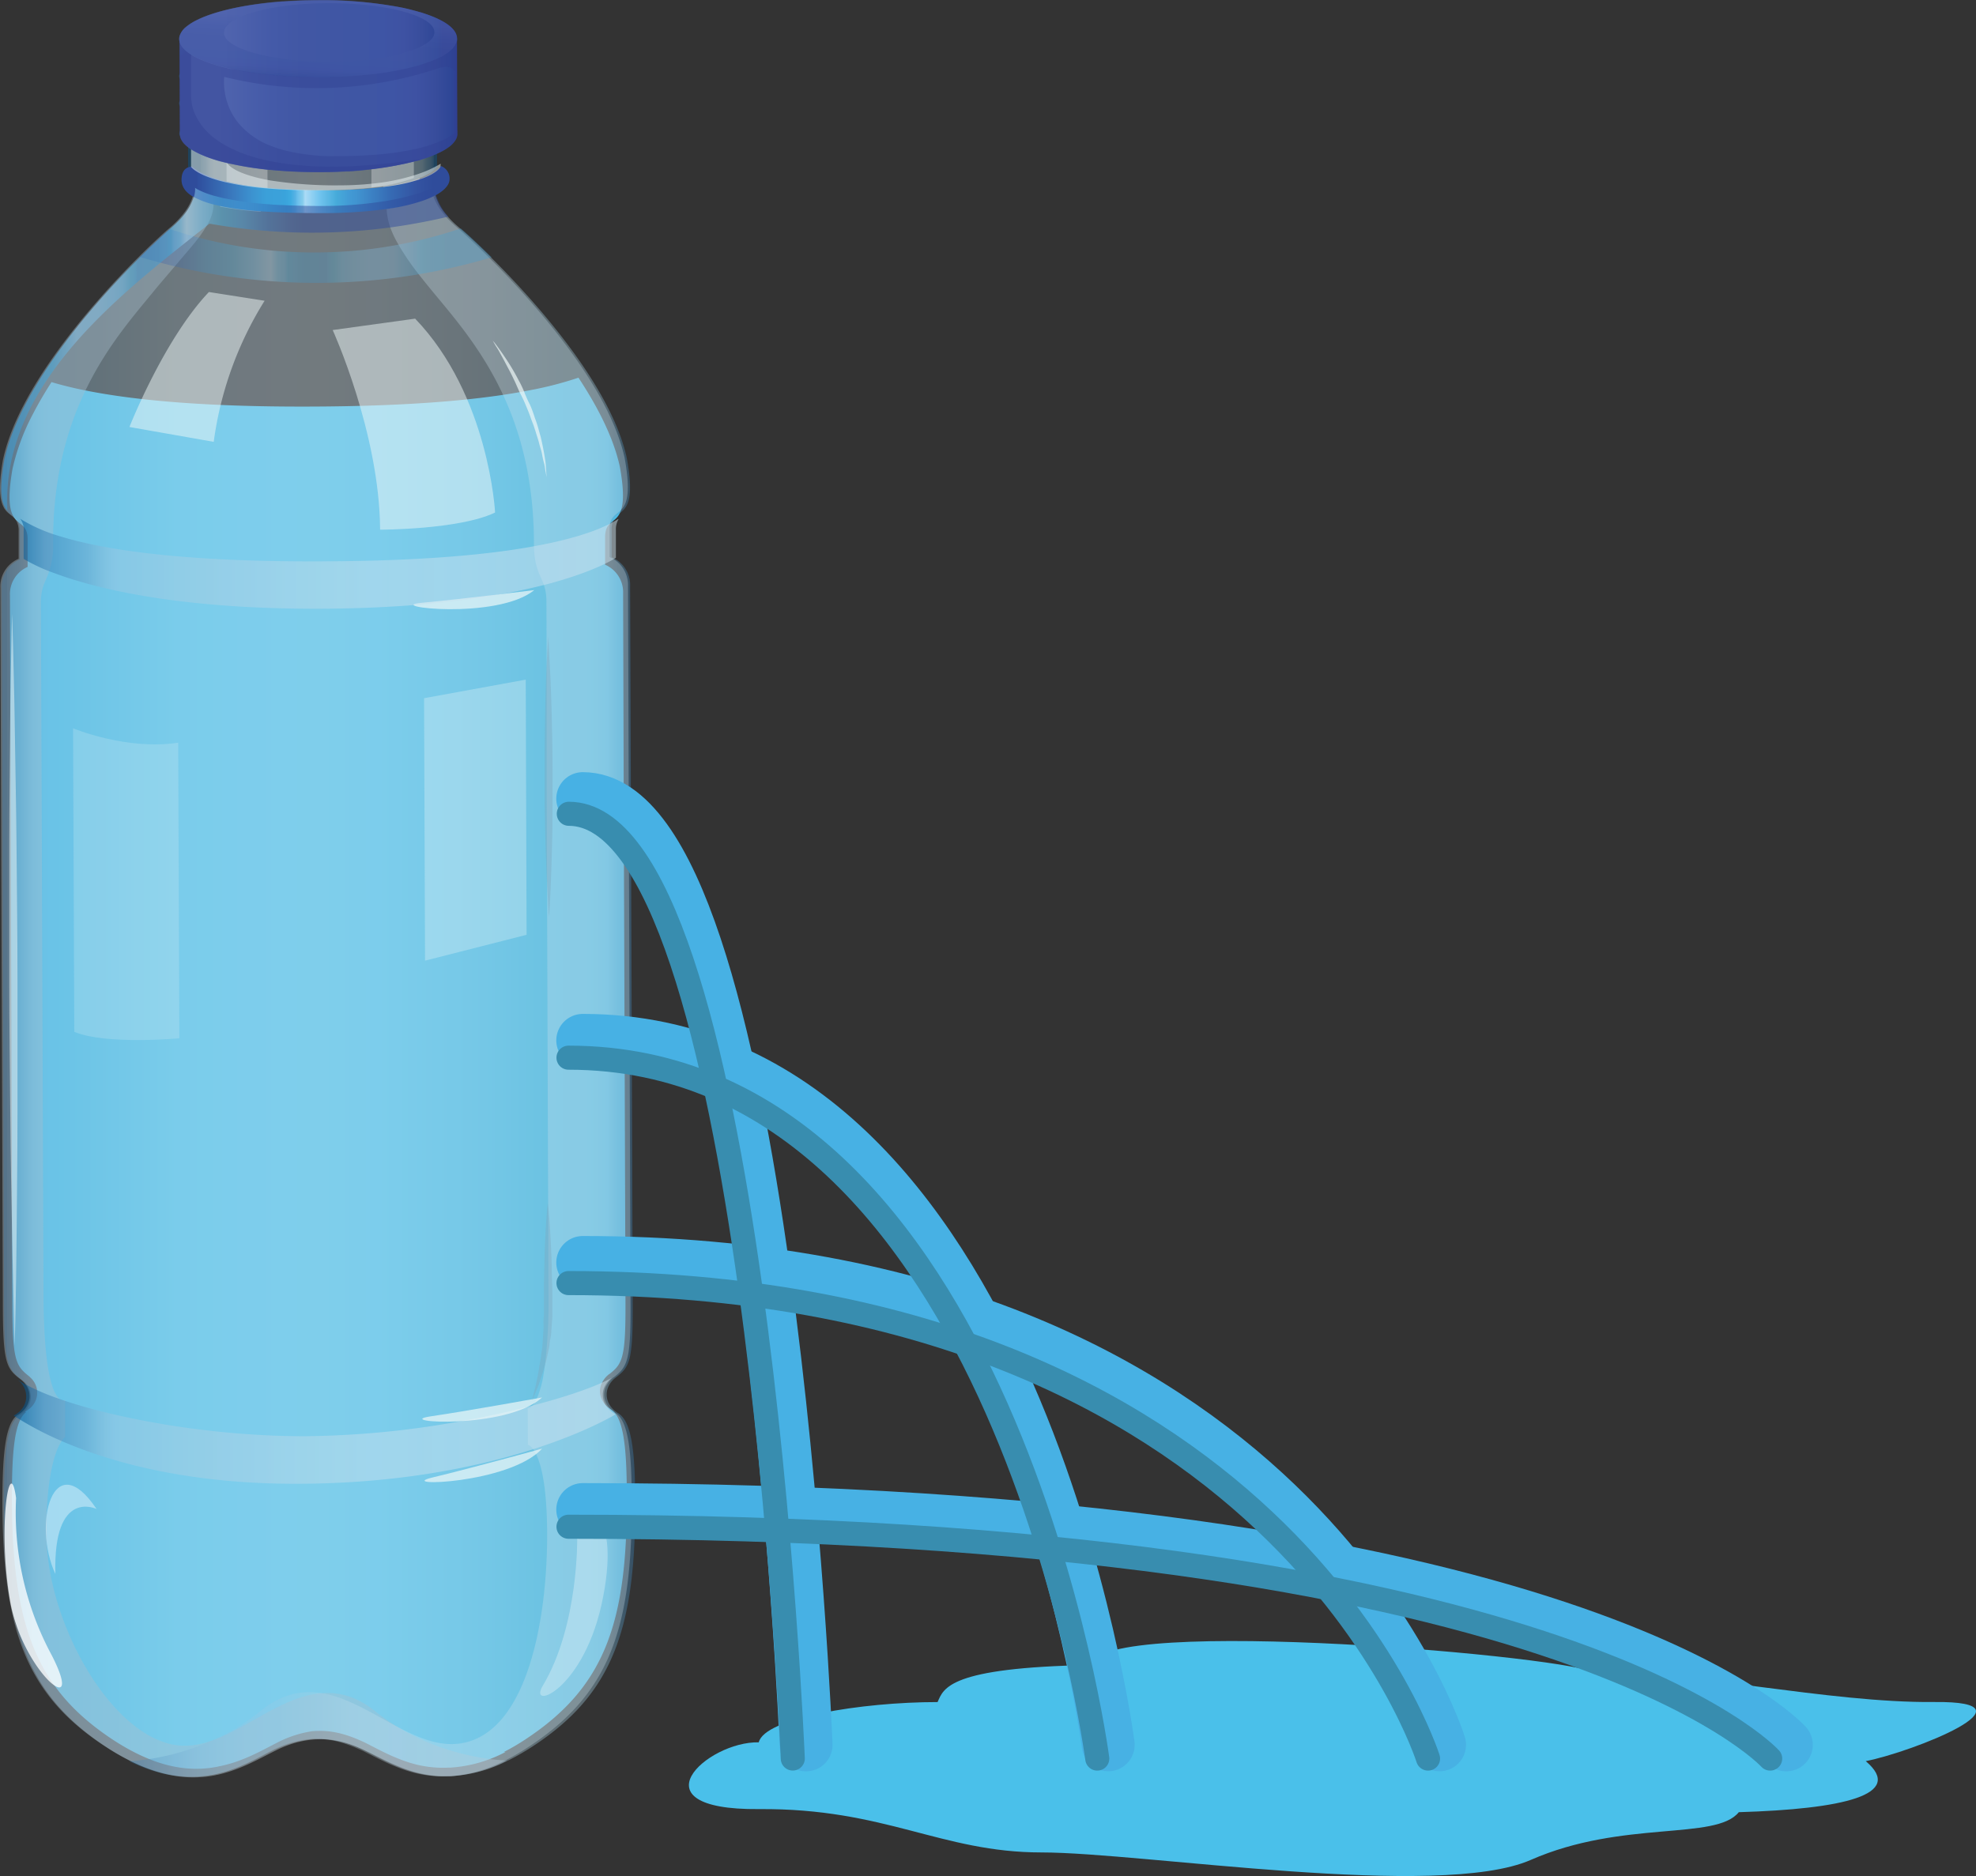 <svg xmlns="http://www.w3.org/2000/svg" xmlns:xlink="http://www.w3.org/1999/xlink" width="820.54" height="779.22" viewBox="0 0 820.54 779.22">
  <rect x="0" y="0" width="820.54" height="779.22" fill="#333333" stroke="none"/>
  <defs>
    <style>
      .cls-1 {
        fill: #4ac0ea;
      }

      .cls-13, .cls-14, .cls-18, .cls-19, .cls-2 {
        fill: #eef8f9;
      }

      .cls-16, .cls-17, .cls-21, .cls-22, .cls-23, .cls-3, .cls-4, .cls-5, .cls-9 {
        opacity: 0.4;
      }

      .cls-13, .cls-14, .cls-15, .cls-16, .cls-17, .cls-18, .cls-19, .cls-20, .cls-21, .cls-22, .cls-23, .cls-3, .cls-32, .cls-4, .cls-9 {
        isolation: isolate;
      }

      .cls-3 {
        fill: url(#linear-gradient);
      }

      .cls-4 {
        fill: url(#linear-gradient-2);
      }

      .cls-6 {
        fill: #a7bfcd;
      }

      .cls-18, .cls-20, .cls-7 {
        opacity: 0.3;
      }

      .cls-8 {
        fill: url(#linear-gradient-3);
      }

      .cls-9 {
        fill: url(#linear-gradient-4);
      }

      .cls-10, .cls-13, .cls-32 {
        opacity: 0.5;
      }

      .cls-11 {
        fill: url(#linear-gradient-5);
      }

      .cls-12 {
        fill: #fff;
      }

      .cls-14 {
        opacity: 0.7;
      }

      .cls-15, .cls-16, .cls-20 {
        fill: #fbfeff;
      }

      .cls-15 {
        opacity: 0.8;
      }

      .cls-17 {
        fill: #7ea7be;
      }

      .cls-19 {
        opacity: 0.2;
      }

      .cls-21 {
        fill: url(#linear-gradient-6);
      }

      .cls-22 {
        fill: url(#linear-gradient-7);
      }

      .cls-23 {
        fill: url(#linear-gradient-8);
      }

      .cls-24 {
        fill: url(#linear-gradient-9);
      }

      .cls-25 {
        fill: url(#linear-gradient-10);
      }

      .cls-26 {
        fill: url(#linear-gradient-11);
      }

      .cls-27 {
        fill: url(#linear-gradient-12);
      }

      .cls-28 {
        fill: url(#linear-gradient-13);
      }

      .cls-29 {
        fill: url(#linear-gradient-14);
      }

      .cls-30 {
        fill: url(#linear-gradient-15);
      }

      .cls-31 {
        fill: url(#linear-gradient-16);
      }

      .cls-32 {
        fill: url(#linear-gradient-17);
      }

      .cls-33 {
        fill: url(#linear-gradient-18);
      }

      .cls-34, .cls-35 {
        fill: none;
        stroke-linecap: round;
        stroke-miterlimit: 10;
      }

      .cls-34 {
        stroke: #47b1e4;
        stroke-width: 22px;
      }

      .cls-35 {
        stroke: #388daf;
        stroke-width: 10px;
      }
    </style>
    <linearGradient id="linear-gradient" x1="84.44" y1="326.54" x2="177.01" y2="326.54" gradientTransform="matrix(1, 0, 0, -1, 0, 345.99)" gradientUnits="userSpaceOnUse">
      <stop offset="0" stop-color="#005b9b"/>
      <stop offset="0" stop-color="#186aa6"/>
      <stop offset="0.02" stop-color="#4088bc"/>
      <stop offset="0.03" stop-color="#639ec8"/>
      <stop offset="0.04" stop-color="#80b4d7"/>
      <stop offset="0.05" stop-color="#90bfdf"/>
      <stop offset="0.06" stop-color="#9cc6e2"/>
      <stop offset="0.08" stop-color="#9ac9e4"/>
      <stop offset="0.15" stop-color="#abd0e4"/>
      <stop offset="0.27" stop-color="#c3dfed"/>
      <stop offset="0.39" stop-color="#cbe2f0"/>
      <stop offset="0.5" stop-color="#cfe3ee"/>
      <stop offset="0.59" stop-color="#c8e1ef"/>
      <stop offset="0.73" stop-color="#b9d5e4"/>
      <stop offset="0.87" stop-color="#9cc5d6"/>
      <stop offset="0.91" stop-color="#9ac2d5"/>
      <stop offset="0.93" stop-color="#93bfd3"/>
      <stop offset="0.95" stop-color="#85b6d0"/>
      <stop offset="0.96" stop-color="#6ea6c5"/>
      <stop offset="0.97" stop-color="#5796bd"/>
      <stop offset="0.99" stop-color="#3d7fb1"/>
      <stop offset="1" stop-color="#186aa6"/>
      <stop offset="1" stop-color="#005b9b"/>
    </linearGradient>
    <linearGradient id="linear-gradient-2" x1="3.05" y1="883.43" x2="265.28" y2="883.43" gradientTransform="translate(0 -475.44)" xlink:href="#linear-gradient"/>
    <linearGradient id="linear-gradient-3" x1="44.16" y1="883.21" x2="304.76" y2="883.21" gradientTransform="translate(0 -475.44)" gradientUnits="userSpaceOnUse">
      <stop offset="0" stop-color="#005b9b"/>
      <stop offset="0.02" stop-color="#186aa6"/>
      <stop offset="0.06" stop-color="#4088bc"/>
      <stop offset="0.1" stop-color="#639ec8"/>
      <stop offset="0.14" stop-color="#80b4d7"/>
      <stop offset="0.18" stop-color="#90bfdf"/>
      <stop offset="0.23" stop-color="#9cc6e2"/>
      <stop offset="0.27" stop-color="#9ac9e4"/>
      <stop offset="0.32" stop-color="#abd0e4"/>
      <stop offset="0.39" stop-color="#c3dfed"/>
      <stop offset="0.46" stop-color="#cbe2f0"/>
      <stop offset="0.53" stop-color="#cfe3ee"/>
    </linearGradient>
    <linearGradient id="linear-gradient-4" x1="83.51" y1="524.65" x2="180.13" y2="524.65" gradientTransform="translate(0 -475.44)" xlink:href="#linear-gradient"/>
    <linearGradient id="linear-gradient-5" x1="10" y1="1069.73" x2="433.71" y2="1069.73" gradientTransform="translate(0 -475.44)" gradientUnits="userSpaceOnUse">
      <stop offset="0" stop-color="#005b9b"/>
      <stop offset="0.02" stop-color="#367fb6"/>
      <stop offset="0.06" stop-color="#69a5cd"/>
      <stop offset="0.08" stop-color="#91c1de"/>
      <stop offset="0.09" stop-color="#9ac9e4"/>
      <stop offset="0.18" stop-color="#abd0e4"/>
      <stop offset="0.33" stop-color="#c3dfed"/>
      <stop offset="0.47" stop-color="#cbe2f0"/>
      <stop offset="0.61" stop-color="#cfe3ee"/>
      <stop offset="0.87" stop-color="#9cc5d6"/>
      <stop offset="0.91" stop-color="#9ac2d5"/>
      <stop offset="0.93" stop-color="#93bfd3"/>
      <stop offset="0.95" stop-color="#85b6d0"/>
      <stop offset="0.96" stop-color="#6ea6c5"/>
      <stop offset="0.97" stop-color="#5796bd"/>
      <stop offset="0.99" stop-color="#3d7fb1"/>
      <stop offset="1" stop-color="#186aa6"/>
      <stop offset="1" stop-color="#005b9b"/>
    </linearGradient>
    <linearGradient id="linear-gradient-6" x1="103.24" y1="782.6" x2="214.29" y2="782.6" gradientTransform="matrix(1, 0.04, -0.04, 1, 0.67, -752.21)" xlink:href="#linear-gradient"/>
    <linearGradient id="linear-gradient-7" x1="103.73" y1="793.87" x2="214.79" y2="793.87" gradientTransform="matrix(1, 0.04, -0.04, 1, 0.67, -752.21)" xlink:href="#linear-gradient"/>
    <linearGradient id="linear-gradient-8" x1="72.81" y1="535.07" x2="183.74" y2="535.07" gradientTransform="translate(0 -475.44)" xlink:href="#linear-gradient"/>
    <linearGradient id="linear-gradient-9" x1="10.59" y1="709.55" x2="434.31" y2="709.55" xlink:href="#linear-gradient-5"/>
    <linearGradient id="linear-gradient-10" x1="80.72" y1="554.17" x2="180.71" y2="554.17" gradientTransform="translate(0 -475.44)" gradientUnits="userSpaceOnUse">
      <stop offset="0.01" stop-color="#2f4c9b"/>
      <stop offset="0.01" stop-color="#2f4e9d"/>
      <stop offset="0.14" stop-color="#3974ba"/>
      <stop offset="0.24" stop-color="#3c93d0"/>
      <stop offset="0.3" stop-color="#3ba0d9"/>
      <stop offset="0.35" stop-color="#3ba1da"/>
      <stop offset="0.38" stop-color="#3aa4dc"/>
      <stop offset="0.4" stop-color="#3eaae0"/>
      <stop offset="0.42" stop-color="#59b3e5"/>
      <stop offset="0.43" stop-color="#6cc0ec"/>
      <stop offset="0.45" stop-color="#85ccec"/>
      <stop offset="0.46" stop-color="#aadbf6"/>
      <stop offset="0.46" stop-color="#abdbf6"/>
      <stop offset="0.52" stop-color="#71c4ee"/>
      <stop offset="0.59" stop-color="#47abda"/>
      <stop offset="0.64" stop-color="#429bd5"/>
      <stop offset="0.67" stop-color="#4195d1"/>
      <stop offset="0.81" stop-color="#366cb5"/>
      <stop offset="0.92" stop-color="#3454a2"/>
      <stop offset="0.99" stop-color="#2f4c9b"/>
    </linearGradient>
    <linearGradient id="linear-gradient-11" x1="-1238.66" y1="1128.05" x2="-1092.57" y2="1128.05" gradientTransform="matrix(-1, 0, 0, 1, -1035.67, -1021.87)" gradientUnits="userSpaceOnUse">
      <stop offset="0" stop-color="#3ba0d9"/>
      <stop offset="0.1" stop-color="#3ba1da"/>
      <stop offset="0.15" stop-color="#3aa4dc"/>
      <stop offset="0.19" stop-color="#3eaae0"/>
      <stop offset="0.22" stop-color="#5bb2e1"/>
      <stop offset="0.25" stop-color="#6fbde9"/>
      <stop offset="0.27" stop-color="#85c3eb"/>
      <stop offset="0.34" stop-color="#83c3eb"/>
      <stop offset="0.37" stop-color="#79c0ea"/>
      <stop offset="0.4" stop-color="#6ebce8"/>
      <stop offset="0.42" stop-color="#62b5e5"/>
      <stop offset="0.44" stop-color="#49abda"/>
      <stop offset="0.46" stop-color="#41a0d9"/>
      <stop offset="0.46" stop-color="#4198d4"/>
      <stop offset="0.51" stop-color="#3c99d4"/>
      <stop offset="0.53" stop-color="#3d9cd6"/>
      <stop offset="0.55" stop-color="#43a2da"/>
      <stop offset="0.57" stop-color="#3eaae0"/>
      <stop offset="0.58" stop-color="#5cb5e6"/>
      <stop offset="0.6" stop-color="#6ec1ec"/>
      <stop offset="0.61" stop-color="#8dccf0"/>
      <stop offset="0.62" stop-color="#abdbf6"/>
      <stop offset="0.67" stop-color="#71c4ee"/>
      <stop offset="0.73" stop-color="#47abda"/>
      <stop offset="0.78" stop-color="#429bd5"/>
      <stop offset="0.8" stop-color="#4195d1"/>
      <stop offset="0.88" stop-color="#366cb5"/>
      <stop offset="0.95" stop-color="#3454a2"/>
      <stop offset="0.99" stop-color="#2f4c9b"/>
    </linearGradient>
    <linearGradient id="linear-gradient-12" x1="74.62" y1="519.22" x2="189.92" y2="519.22" gradientTransform="translate(0 -475.44)" gradientUnits="userSpaceOnUse">
      <stop offset="0.14" stop-color="#5064ae"/>
      <stop offset="0.33" stop-color="#445aa8"/>
      <stop offset="0.45" stop-color="#4157a4"/>
      <stop offset="0.66" stop-color="#3f56a4"/>
      <stop offset="0.76" stop-color="#3e55a5"/>
      <stop offset="0.85" stop-color="#3e52a3"/>
      <stop offset="0.92" stop-color="#384d9c"/>
      <stop offset="0.98" stop-color="#2e4696"/>
      <stop offset="1" stop-color="#303f91"/>
    </linearGradient>
    <linearGradient id="linear-gradient-13" x1="188.78" y1="507.87" x2="189.23" y2="508.44" xlink:href="#linear-gradient-12"/>
    <linearGradient id="linear-gradient-14" x1="74.33" y1="437.17" x2="104.42" y2="476.08" xlink:href="#linear-gradient-12"/>
    <linearGradient id="linear-gradient-15" x1="-23.73" y1="345.28" x2="32.93" y2="418.54" xlink:href="#linear-gradient-12"/>
    <linearGradient id="linear-gradient-16" x1="78.66" y1="491.48" x2="183.56" y2="491.48" xlink:href="#linear-gradient-12"/>
    <linearGradient id="linear-gradient-17" x1="-269.12" y1="8.86" x2="-239.31" y2="8.86" gradientTransform="translate(125.6 272.83) rotate(93.43)" xlink:href="#linear-gradient-12"/>
    <linearGradient id="linear-gradient-18" x1="-3.46" y1="620.36" x2="127.14" y2="620.36" gradientTransform="translate(0 -475.44)" xlink:href="#linear-gradient-11"/>
  </defs>
  <title>4</title>
  <g id="Layer_2" data-name="Layer 2">
    <g id="Layer_1-2" data-name="Layer 1">
      <g>
        <path class="cls-1" d="M260.29,621.76c.2,52.5-9.31,79.07-42.06,100.65a89.94,89.94,0,0,1-9,5.26h.69a56.18,56.18,0,0,1-23,6.5h-.74a46.19,46.19,0,0,1-15.59-1.91c-.61-.18-1.23-.38-1.87-.6s-1.22-.41-1.83-.65-1.48-.56-2.19-.86c-4.94-2-9.31-4.46-13.4-6.49-5.43-2.49-11.78-5-19.57-4.73a23.19,23.19,0,0,0-2.36.16,46.74,46.74,0,0,0-14,4.56c-6.61,3.39-14.16,7.79-23.44,9.79a.9.9,0,0,1-.36.08,5,5,0,0,0-.77.15,5.47,5.47,0,0,1-.7.16c-.65.13-1.3.23-2,.34l-1.56.22h-.16c-10.47,1.17-23.06-1.2-38.78-11.34-32.79-21.28-42.5-48-42.66-100.51,0-19.35,1-32.25,5.86-36l-.31-.19A4.19,4.19,0,0,1,11,586l.93-.67a8.45,8.45,0,0,0,1.93-11.79,8.3,8.3,0,0,0-2.14-2.08l.82.54a2.11,2.11,0,0,0-.43-.36c-5.48-4.26-6.92-6.57-7-29.58l-.7-212-.27-82.72a12.32,12.32,0,0,1,7.33-11.88V224c0-10.93-11.17-1.3-6.26-29.35A91.1,91.1,0,0,1,13.65,172c2.3-4.46,4.91-8.91,7.74-13.3,17.87,5.38,49.79,10.35,106.62,10.17,43.86-.09,73-3,92.2-6.82a149.82,149.82,0,0,0,20-5.18c2.73,4.13,5.27,8.32,7.56,12.54,4.45,8.21,7.88,16.46,9.61,24.38,4.13,22.92-2.6,20.69-5.2,25.1l-.11.22c-.08.13-.13.28-.21.42a5.23,5.23,0,0,0-.25.69v.06a11.64,11.64,0,0,0-.34,2.88v11.39a12.42,12.42,0,0,1,7.48,11.82L259,330l.74,211.2c.07,23-1.3,25.32-6.79,29.58h-.09l-.39.34-.4.35a10.51,10.51,0,0,0-2.54,3.89c-1.15,3.54.25,7.48,4.07,10C259,588.42,260.29,601.59,260.29,621.76Z"/>
        <ellipse class="cls-2" cx="129.56" cy="19.51" rx="51.59" ry="10.06"/>
        <path class="cls-3" d="M177,19.5c0,1.51-1.88,2.92-5.19,4.17a79.52,79.52,0,0,1-17.61,3.62,207.44,207.44,0,0,1-23.38,1.21c-7.05,0-13.75-.31-19.74-.87a114.77,114.77,0,0,1-17-2.68C88,23.4,84.44,21.5,84.44,19.5S88,15.5,94,14a113.47,113.47,0,0,1,17-2.68,196,196,0,0,1,19.83-.92,209.8,209.8,0,0,1,23.38,1.19,80.84,80.84,0,0,1,17.62,3.59C175.13,16.58,177,18,177,19.5Z"/>
        <path class="cls-4" d="M263.8,623.78c.17,53.16-9.57,80.26-43.26,102a102.57,102.57,0,0,1-9.28,5.32h-.1a58.07,58.07,0,0,1-24.8,6.63h-2.72a51.38,51.38,0,0,1-11.87-1.89c-.63-.2-1.3-.38-1.91-.6s-1.3-.43-1.9-.66-1.52-.58-2.24-.89c-5.08-2-9.58-4.52-13.77-6.49-5.58-2.52-12.12-5.09-20.12-4.79a21.69,21.69,0,0,0-2.41.17,35.2,35.2,0,0,0-5.38.93h-.11a46,46,0,0,0-6.32,2.12c-1.15.48-2.28,1-3.39,1.58l-.22.11c-6.55,3.27-14,7.59-23,9.67a1.53,1.53,0,0,1-.37.08,5.24,5.24,0,0,1-.79.15,5.65,5.65,0,0,1-.71.17c-.68.13-1.38.24-2.06.34s-1,.16-1.59.22h-.16c-10.75,1.18-23.7-1.21-39.85-11.49C11.78,704.9,1.81,677.8,1.64,624.61c0-19.61,1-32.68,6-36.44a1.21,1.21,0,0,1,.26-.2,3,3,0,0,1,.38-.24c.39-.27.76-.55,1.12-.85a8.4,8.4,0,0,0,1.68-11.76h0a8.21,8.21,0,0,0-1.31-1.39c-.15-.13-.29-.25-.45-.37a2.61,2.61,0,0,0-.44-.37c-5.62-4.33-7.1-6.67-7.18-30L1,328.18.7,244.34a12.54,12.54,0,0,1,7.53-12V220.79c0-11.09-11.49-1.3-6.49-29.74,3.44-16,13.83-33.39,25.52-49,.94-1.25,1.89-2.49,2.84-3.74L32.7,135h0c1.4-1.71,2.78-3.4,4.15-5,7.56-9,15.1-16.88,21.34-23.14h0c5.27-5.29,9.62-9.26,12.26-11.57h0l.47-.43c.91-.81,1.74-1.57,2.47-2.3l1.2-1.2a24.57,24.57,0,0,0,3.54-4.53A23.18,23.18,0,0,0,80.32,82a.21.21,0,0,0,0-.11,8.79,8.79,0,0,0,.42-3.6l.13.1H81a7.12,7.12,0,0,0,.85.48h0A35.47,35.47,0,0,0,90,81.62h0c.84.22,1.78.46,2.78.67h0a137.17,137.17,0,0,0,16.88,2.4h0c1.6.14,3.26.26,5,.35h1.88c.46,0,.91.08,1.37.09l2.14.1,3,.08c3.2.13,6.63.17,10.33.16h3a159.84,159.84,0,0,0,23.93-2.09h.1l1.3-.23h.08c3.32-.61,6.16-1.3,8.57-1.93,2-.54,3.7-1.06,5.09-1.53h.11c.79-.27,1.45-.52,2.05-.75s1.43-.57,2.13-.91l.31-.14.3-.13v.68a9.29,9.29,0,0,0,.41,2.72h0A22.52,22.52,0,0,0,186,90h0a39.6,39.6,0,0,0,4.35,4.24l.74.66h0c2.78,2.4,7.3,6.49,12.8,12h0c19.12,19,49.81,53.53,56.38,83.28,4.28,23.37-2.71,21-5.35,25.48v.07A8.2,8.2,0,0,0,254,220V231.5h.1a12.43,12.43,0,0,1,7.56,12l.31,84.62.77,214c.07,23.38-1.3,25.65-7,30l-.51.4c-4.49,3.89-4.42,9.84.3,13.62a8.81,8.81,0,0,0,1,.73,4.94,4.94,0,0,1,.84.6C262.54,591.45,263.72,604.43,263.8,623.78Z"/>
        <g class="cls-5">
          <path class="cls-6" d="M210.59,731.15A58,58,0,0,1,187,737.76h-5c-12.63-.77-22.31-6.57-30.57-10.71a41.19,41.19,0,0,0-19.72-4.86,10.13,10.13,0,0,0-1.46.08h-.34c-.68.07-1.36.16-2,.26A48.48,48.48,0,0,0,113.43,727c-6.81,3.44-14.56,8-24.09,9.94A.89.89,0,0,1,89,737a5.39,5.39,0,0,1-.8.16l-.39.08c-1.3.23-2.59.41-4,.53h-.17c-.49,0-1,.08-1.46.12-8,.4-17.09-1.18-27.75-6.37l-.29-.14a95.72,95.72,0,0,1-9.21-5.19C11.15,704.66,1.16,677.62,1,624.37c0-18.83,1-31.64,5.47-36a1.66,1.66,0,0,1,.27-.26,5.75,5.75,0,0,1,1-.66c4.85-3.14,5.88-8.56,2.75-12.61-.14-.18-.3-.38-.45-.55l-.68-.7a9.18,9.18,0,0,0-1-.83c-5.64-4.3-7.11-6.65-7.18-29.87L.42,328.14l-.28-84a12.56,12.56,0,0,1,7-11.8l.59-.27V220.53a8.37,8.37,0,0,0-.83-4h0c-1.22-2.36-3.69-2.88-5.31-5.66a.09.09,0,0,1,0-.07C0,208-.84,202.75,1.25,190.87,7.63,161,38.3,126,57.33,107h0c5.19-5.2,9.49-9.17,12.23-11.59l1-.85c5.8-5,8.22-9.3,9.25-12.25h0a12.68,12.68,0,0,0,.68-3.39V78s3.59,1.2,8.16,2.53v4.85a16.72,16.72,0,0,1-2.49,7.79h0a50.06,50.06,0,0,1-4,6h0c-2.59,3.36-6,7.17-9.92,11.86h0c-2.6,3.09-5.6,6.49-8.82,10.46C47.57,140.75,22.68,168.68,22.06,222.9v2.77a33.14,33.14,0,0,1-2,12.63v.07c-1.42,3.71-3.11,6-3.08,12.13l.31,77.8.78,209.83c.13,31,3.74,40.07,6.35,42.6.1.12.2.23.31.34a2.43,2.43,0,0,0,1.65.57,2,2,0,0,0,.42-.07.63.63,0,0,0,.23-.08v15.37a6,6,0,0,0-1.3,1.49,1.37,1.37,0,0,0-.13.2c-2.09,3.11-5.75,11.55-6.28,32.67h0v6.49c.19,35.53,25.84,82.21,53.06,87,6.73,1.17,13.34-.58,20-3.52l1.68-.75.14-.08c12.48-6,25-15.48,38.18-17h.36c7.48-.82,15.17,1,23.21,7.52a87.82,87.82,0,0,0,10.3,7.13l1.11.66a101.16,101.16,0,0,0,42.29,12.54Z"/>
        </g>
        <g class="cls-7">
          <path class="cls-8" d="M262.33,623.8c.21,53.24-9.57,80.13-43.21,102a92.86,92.86,0,0,1-9.23,5.33h-.09A59.22,59.22,0,0,1,187,737.75h-.77a48.67,48.67,0,0,1-16.05-1.93c-.62-.2-1.3-.38-1.91-.6s-1.3-.43-1.89-.66-1.52-.57-2.25-.89c-5-2-9.46-4.48-13.56-6.49-5.28-2.39-11.43-4.9-18.87-4.93h-1.82a36,36,0,0,0-7.44,1.14h-.11a43.8,43.8,0,0,0-6.3,2.17c-1.16.48-2.29,1-3.39,1.58l-.22.11c-6.5,3.36-14,7.7-23,9.67A2.33,2.33,0,0,1,89,737l-.8.15a2.7,2.7,0,0,1-.39.08h-.31c-.67.14-1.36.24-2,.33-1.07.16-2.14.27-3.22.33-8.2.56-17.62-1-28.71-6.41h.91A102.17,102.17,0,0,0,92.16,721l1.69-.84.14-.08a83.73,83.73,0,0,0,14.22-9.43c8.3-6.76,16.23-8.51,23.92-7.58h.39c11.53,1.53,22.57,9,33.5,14.65l1.11.57c8.22,4.2,16.41,7.18,24.67,5.73,27.27-4.79,35.53-51.66,35.4-87.21-.08-19.13-2.39-28.32-4.53-32.7,0-.07-.09-.18-.16-.27a12.56,12.56,0,0,0-.71-1.3v-.09c-.14-.22-.29-.4-.43-.58l-.08-.11c-1.17-1.52-2.09-1.65-2.09-1.65l-.06-15.2s.83.1,2-1.13l.06-.08a3.17,3.17,0,0,0,.3-.34l.35-.5a12.43,12.43,0,0,0,1.08-2h0a42.72,42.72,0,0,0,2.82-10.34c.2-1.13.38-2.36.55-3.65a220.59,220.59,0,0,0,1.45-29.3l-.13-34.77v-1l-.46-133.25v-.72L227,328.29,227,278.17v-.75l-.09-27.51a21.12,21.12,0,0,0-1.3-7.63h0c-1.48-3.9-3.7-6.69-3.9-15.75v-1.39c-.18-56-25.84-84.42-42.08-104.06q-3.3-4-5.89-7.33a101.29,101.29,0,0,1-8.35-12.28h0A42,42,0,0,1,162,94.3h0a28.07,28.07,0,0,1-1.44-7.48.21.21,0,0,1,0-.11v-6.5c4.53-.93,9.09-1.67,13.74-2.18h0c1.68-.2,3.4-.36,5.11-.49a8.91,8.91,0,0,0,.39,3.44h0c.85,2.94,3.17,7.63,9.57,13.13,11.07,9.57,61.3,56.92,70,96,4.25,23.24-2.67,21-5.35,25.45h0a.24.24,0,0,1-.09.22,2.1,2.1,0,0,0-.22.42,6,6,0,0,0-.25.71h0a10.63,10.63,0,0,0-.36,2.92v11.54a12.6,12.6,0,0,1,7.69,12l.28,84.7.77,214c.08,23.28-1.38,25.64-7,30h-.11l-.4.34-.41.36a9.62,9.62,0,0,0-1.82,2.29,7.52,7.52,0,0,0-.79,1.64c-1.19,3.59.27,7.6,4.18,10.15C261,590,262.33,603.35,262.33,623.8Z"/>
        </g>
        <path class="cls-9" d="M181.48,19.41V69.06s-1.68,5.29-21.17,8.16h0a8.1,8.1,0,0,0-1.1.16A208.82,208.82,0,0,1,131.38,79c-9.09,0-16.68-.34-23-.93A113.18,113.18,0,0,1,91.5,75.41c-10.77-2.68-13.2-5.9-13.39-6.16V40.6a1.61,1.61,0,0,1,0-.31V19.68c.15,2.75,6,5.2,15.28,7l.81.15c.92.18,1.88.33,2.86.49,1.92.31,3.89.6,6,.84s4.33.47,6.65.65l1.41.11c5.75.44,12,.67,18.53.67a236.58,236.58,0,0,0,24.68-1.23A110.77,110.77,0,0,0,172,25.28c4.18-1.17,7.14-2.52,8.46-3.9a3.48,3.48,0,0,0,.41-.52h0l.11-.19h0a.06.06,0,0,0,0-.06l.09-.19.08-.24a2.32,2.32,0,0,0,.07-.52v-.17Z"/>
        <g class="cls-10">
          <path class="cls-11" d="M255.5,587.51c-2.17,1.3-13.79,7.91-34.25,14.44l-.42.15c-22.31,7.1-55,14.09-97.4,14.18-46,.09-78.08-9.16-98-17.82l-.44-.2A130.46,130.46,0,0,1,6.4,588.43l-.22-.13-.12-.09-.31-.2a3.22,3.22,0,0,1,.56-.41l1-.67a8.5,8.5,0,0,0,2-11.85A8.56,8.56,0,0,0,7,572.85l.83.56,1.64,1,1.08.57a89.93,89.93,0,0,0,13.22,5.73l.92.33,1.48.51.17.07h0l.6.2c24.15,8,62.33,14.76,99.86,14.7a377.32,377.32,0,0,0,63.64-6.07l.44-.08c10.23-1.82,19.93-3.9,28.57-6.13l.22-.07.88-.23.64-.17c14.2-3.69,25.61-7.67,32.19-11.13l.62-.34h0l-.44.38-.46.4a10.64,10.64,0,0,0-1.71,2.24,8.73,8.73,0,0,0-.68,1.49c-1.19,3.59.24,7.62,4.18,10.17A4,4,0,0,1,255.5,587.51Z"/>
        </g>
        <g class="cls-7">
          <path class="cls-12" d="M171.84,73.94a76.83,76.83,0,0,1-17.6,3.89V11.71a80.15,80.15,0,0,1,17.61,3.58V73.94Z"/>
          <path class="cls-12" d="M111.09,78.2a111.14,111.14,0,0,1-17-2.86L94,24.94V14a111,111,0,0,1,17-2.68V27.68Z"/>
        </g>
        <g class="cls-5">
          <path class="cls-12" d="M159.15,77.35v9.57a83.12,83.12,0,0,0,15.11-3.37V74A67.37,67.37,0,0,1,159.15,77.35Z"/>
          <path class="cls-12" d="M91.4,75.26V85.83a147.59,147.59,0,0,0,16.89,2.11v-10A113.53,113.53,0,0,1,91.4,75.26Z"/>
        </g>
        <path class="cls-13" d="M86.75,121.29c-18.68,19.63-33,56.06-33,56.06l35,6.17a147.44,147.44,0,0,1,21.13-58.61Z"/>
        <path class="cls-14" d="M175.05,250.37c16.28-1.5,46.81-5.27,46.81-5.27C206.28,257.7,158.75,251.87,175.05,250.37Z"/>
        <path class="cls-14" d="M179.49,613.69c16-3.83,45.62-12,45.62-12C211.35,616.5,163.58,617.55,179.49,613.69Z"/>
        <path class="cls-14" d="M178.67,588.3c16.22-2.39,46.44-7.88,46.44-7.88C210.23,593.94,162.5,590.75,178.67,588.3Z"/>
        <path class="cls-15" d="M4.16,664.81c5.2,30.11,31.9,51,17.26,22.57A124.92,124.92,0,0,1,6.68,622.2C4,602.59-1.07,634.65,4.16,664.81Z"/>
        <path class="cls-16" d="M23,653.76c-1-35.89,17.11-27,17.11-27C22,599.81,13.39,633.09,23,653.76Z"/>
        <path class="cls-17" d="M227.93,269.27c.17,3.18.44,7.79.69,13.17s.44,11.83.58,18.66l.2,10.57c0,3.59.11,7.24.07,10.88s0,7.3,0,10.87-.1,7.09-.07,10.57c-.11,6.84-.33,13.16-.5,18.65s-.4,10-.58,13.21-.34,5-.34,5-.18-1.84-.35-5-.44-7.8-.69-13.16-.43-11.84-.58-18.66c0-3.44-.17-6.95-.2-10.58V311.69c0-3.58.13-7.11.13-10.57.08-6.85.26-13.15.43-18.67s.44-10,.63-13.16l.35-5S227.75,266.1,227.93,269.27Z"/>
        <path class="cls-17" d="M228.53,512.64c.24,3.9.45,8.38.58,13.25,0,2.39.09,4.91.18,7.47s.08,5.13.09,7.7v5.87l-.15,1.93-.26,3.77a22.4,22.4,0,0,1-.49,3.74c-.33,1.19-.19,2.47-.52,3.58l-.74,3.38a58.9,58.9,0,0,1-1.6,6c-.64,2-1.2,3.59-1.66,5.06s-1.12,2.72-1.51,3.8a33.77,33.77,0,0,1-1.51,3.36l.89-3.44c.24-1.1.59-2.39.89-3.89s.7-3.25,1-5.2.69-3.89,1-6c0-1.07.34-2.14.45-3.32s.15-2.16.26-3.45l.23-3.59a23.6,23.6,0,0,0,0-3.76l.14-1.91.08-.9V533.44c0-2.6.13-5,.16-7.46.07-4.79.23-9.36.46-13.24.35-7.8.94-13,.94-13S228.15,504.78,228.53,512.64Z"/>
        <polygon class="cls-18" points="218.32 282.28 218.67 388.26 176.5 399 176.1 289.99 218.32 282.28"/>
        <path class="cls-19" d="M30.34,302.49l.5,126.08c13.25,5.51,43.64,2.68,43.64,2.68L74,308.47C52.5,311.77,30.34,302.49,30.34,302.49Z"/>
        <path class="cls-14" d="M206.33,143.64c1,1.3,2.39,3.27,4,5.71a90.82,90.82,0,0,1,5,8.52,40.2,40.2,0,0,1,2.39,5,54.88,54.88,0,0,0,2.39,5.31,50.33,50.33,0,0,1,2,5.42,47.5,47.5,0,0,1,1.7,5.35l.74,2.59.56,2.52c.35,1.67.66,3.2.9,4.65s.49,2.77.58,3.9l.22,3,.17,2.6-.48-2.6c-.17-.84-.23-1.86-.53-3-.36-1.29-.65-2.59-.88-3.9-.25-1.51-.81-2.91-1.2-4.53s-1-3.24-1.5-5l-.86-2.6-1-2.6c-.58-1.76-1.29-3.51-2.06-5.32a55.37,55.37,0,0,0-2.4-5.19c-.89-1.73-1.52-3.41-2.28-5s-1.51-3.17-2.28-4.61-1.51-2.84-2.17-4.11c-1.38-2.5-2.45-4.61-3.43-6l-1.3-2.24A17.11,17.11,0,0,1,206.33,143.64Z"/>
        <path class="cls-13" d="M5.42,268.18c.16,8.28.56,20.16.73,34.4s.57,30.87.71,48.7.4,36.7.4,55.71v55.84c0,17.79-.24,34.43-.35,48.67s-.32,26.07-.49,34.43l-.3,13s-.22-4.72-.36-13.07S5.23,525.68,5,511.45s-.6-30.92-.73-48.68S3.84,426,3.86,406.93V351.08c0-17.82.26-34.41.35-48.67s.34-26.08.52-34.43L5,255S5.24,259.75,5.42,268.18Z"/>
        <path class="cls-20" d="M250.46,663.22c-7.47,39-31.41,47.56-25.11,37,15.09-25.12,14.35-62,14.35-62C240.24,622.37,258,624.29,250.46,663.22Z"/>
        <path class="cls-21" d="M185.37,37.12c-2.46,4.46-28.66,7-58.14,5.75S74.16,36.52,74.38,31.56c0-1.11,1.3-2.13,3.47-3,.61,4.89,24,9.82,52.84,11,22.92,1,43.06-.87,50.74-4C181.59,35.43,185.75,36.28,185.37,37.12Z"/>
        <path class="cls-22" d="M185.37,48.42c-2.4,4.4-28.57,7-58,5.73s-53.2-6.33-53-11.28c0-1.11,1.3-2.11,3.47-3,.61,4.88,24,9.81,52.84,11,22.92,1,43.06-.9,50.74-4C181.59,46.77,185.75,47.59,185.37,48.42Z"/>
        <path class="cls-23" d="M185.37,60.77h0a.14.14,0,0,1,0,.17c-.45.83-1.78,1.61-3.83,2.3l-.35.11h-.09a56.25,56.25,0,0,1-9.18,1.9c-4.9.68-10.9,1.18-17.6,1.45-8.17.34-17.4.33-26.94-.09-5.67-.24-11.12-.62-16.22-1.11-3.47-.34-6.78-.73-9.89-1.16-2.49-.35-4.88-.73-7.1-1.13-.48-.09-1-.15-1.4-.26a65.77,65.77,0,0,1-14.69-4.13c-2.39-1.14-3.68-2.32-3.61-3.49s1.3-2.14,3.44-3a2.4,2.4,0,0,0,.16.52c.83,1.81,4.63,3.59,10.55,5.2,1.68.45,3.52.87,5.54,1.3,4.85,1,10.59,1.87,17,2.59,2,.24,4.08.44,6.21.64,3.69.31,7.52.58,11.47.75a.76.76,0,0,0,.3,0,9.13,9.13,0,0,1,1.65.09c8.38.37,16.4.34,23.55,0a161.84,161.84,0,0,0,17.16-1.57,3.39,3.39,0,0,1,.44-.08,47.61,47.61,0,0,0,9.56-2.31h0C181.92,59.33,185.06,60,185.37,60.77Z"/>
        <g class="cls-10">
          <path class="cls-24" d="M256.86,215.59a1.51,1.51,0,0,0-.11.22,3.48,3.48,0,0,0-.22.43,8.32,8.32,0,0,0-.78,3.9v11.54S248,237,228.4,242.32a255.83,255.83,0,0,1-26.14,5.45h0c-8.08,1.3-17.21,2.45-27.48,3.32-12.3,1-26.24,1.7-41.95,1.74C73.51,253,39.63,244.36,23,238.2a72.59,72.59,0,0,1-12.81-5.85,2.92,2.92,0,0,1-.37-.24V220.58a7.29,7.29,0,0,0-1.51-5.19c.51.33,1,.68,1.61,1A67.49,67.49,0,0,0,25,222.76c17.75,5.47,49.75,10.59,107.36,10.4,43.86-.09,72.95-3,92.21-6.81,17.57-3.42,27-7.52,32-10.7l.18-.06Z"/>
        </g>
        <path class="cls-25" d="M186.67,74.54c0,1.75-1.43,4.13-5.49,6.41l-.22.13h-.12a35.12,35.12,0,0,1-5.19,2.26A77.06,77.06,0,0,1,162,86.6l-1.3.21A202.42,202.42,0,0,1,133,88.51c-8.87,0-16.54-.21-23.09-.65-3.23-.19-6.19-.48-8.89-.78l-1.74-.22c-2.3-.3-4.39-.64-6.31-1-1-.18-1.9-.38-2.78-.59a37.94,37.94,0,0,1-8.86-3c-.26-.12-.51-.26-.75-.4h-.11c-3.57-2-5.07-4.47-5.09-7.15,0-5.19,3.44-5.49,4.21-5.49h.19c2.35,1.87,7.79,6.36,28.16,8.52,1.5.17,3.09.31,4.76.44,6.3.5,13.82.79,22.82.77a185.41,185.41,0,0,0,25.26-1.54l.58-.08c19.48-2.84,21.7-8.4,21.7-8.4h0A5.53,5.53,0,0,1,186.67,74.54Z"/>
        <g class="cls-10">
          <path class="cls-2" d="M183,68l-.08.93v.26s-.78,2.4-7.24,4.83a69.8,69.8,0,0,1-15.09,3.44,207.88,207.88,0,0,1-27.88,1.61c-9.09,0-16.67-.32-23-.91a117,117,0,0,1-17-2.69c-11.23-2.79-13.37-6.16-13.37-6.16V40.6a1.61,1.61,0,0,1,0-.31V19.68c.14,2.75,6,5.2,15.28,7l.81.15c.92.18,1.87.33,2.85.49,1.91.31,3.9.6,6,.84s4.33.48,6.64.65c.47,0,1,.09,1.43.12,5.74.44,12,.67,18.53.67a232.1,232.1,0,0,0,24.73-1.17,112,112,0,0,0,17.63-3.09c4.18-1.17,7.13-2.52,8.46-4a6.41,6.41,0,0,0,.39-.52l.16-.25h0a.06.06,0,0,0,0-.06.51.51,0,0,1,.09-.18,2.33,2.33,0,0,0,.07-.25,1.86,1.86,0,0,0,.07-.52h.43v36.5h-.12a84.53,84.53,0,0,1-9.59,3,131,131,0,0,1-17.59,3.16,182.82,182.82,0,0,1-25.2,1.11h-.29c-3.29-.07-6.72-.23-10.32-.47q-3.57-.22-7.37-.62c-5.37-.53-11-1.3-17-2.26a8.25,8.25,0,0,1-1.39-.24v6.9a2.38,2.38,0,0,0,.35,1.13.2.2,0,0,1,.08.12h0a5.73,5.73,0,0,0,1,1.09c2.28,2,7.56,4.36,17,6a177.1,177.1,0,0,0,29,2,125.93,125.93,0,0,0,14.14-.82,84.78,84.78,0,0,0,17.6-3.75A48.61,48.61,0,0,0,183,68Z"/>
        </g>
        <g class="cls-7">
          <path class="cls-26" d="M204.19,106.87c-5.48-5.41-10-9.63-12.82-12a190.22,190.22,0,0,1-121,.24c-2.69,2.38-7,6.37-12.27,11.61A254.79,254.79,0,0,0,204.19,106.87Z"/>
        </g>
        <g>
          <path class="cls-27" d="M189.92,54.29V56a5.25,5.25,0,0,1-.26,1.16,4.93,4.93,0,0,1-.6,1.19h0a10.22,10.22,0,0,1-2.23,2.41,22,22,0,0,1-3.9,2.4l-.35.18a49.14,49.14,0,0,1-5.83,2.38c-.9.3-1.82.59-2.78.88l-.7.21H173l-2,.53h0l-2.06.48h0c-.7.17-1.42.33-2.16.47-3.05.65-6.35,1.21-9.83,1.68-.4,0-.83.11-1.3.15s-.83.11-1.3.15c-.66.09-1.3.17-2,.23-2.48.27-5,.49-7.63.64h-.91l-2.69.15c-2.88.13-5.85.2-8.86.2-6.58,0-12.91-.28-18.79-.82l-1-.08h-.3l-1.38-.13-2.52-.31h0l-2.46-.31h0c-2.46-.35-4.82-.76-7-1.2h0c-1-.19-2-.4-2.92-.61h-.21l-.48-.11-.51-.11h0L91.48,67c-1.3-.35-2.6-.74-3.7-1.13l-1.71-.59h0l-1.43-.56-1-.43c-.47-.21-.92-.4-1.3-.61a28.06,28.06,0,0,1-2.69-1.47,15.2,15.2,0,0,1-2.74-2.12,6.45,6.45,0,0,1-1-1.15,8.57,8.57,0,0,1-.52-.81,8.08,8.08,0,0,1-.37-.79A6.25,6.25,0,0,1,74.75,56v-.4l-.13-39.47h38.07l43.23-.08h33.83v.37Z"/>
          <g class="cls-5">
            <path class="cls-28" d="M189.63,34.51v-2A9.55,9.55,0,0,1,189.63,34.51Z"/>
            <path class="cls-29" d="M190,54.2l-.08,1.3V56a5,5,0,0,1-.26,1.15,5.61,5.61,0,0,1-.6,1.2h0a10,10,0,0,1-2.23,2.35,19.93,19.93,0,0,1-3.9,2.44l-.44.22a47,47,0,0,1-5.7,2.33l-2.78.88-.7.19h-.27l-2,.54h0l-2.07.48h0c-.7.17-1.42.32-2.16.46-3,.65-6.35,1.21-9.83,1.68-.4,0-.83.12-1.29.16l-1.3.14c-.67.09-1.3.17-2.06.23-2.48.27-5,.5-7.63.64h-.91l-1.65.09-1,.06c-2.88.13-5.84.2-8.86.2-6.58,0-12.9-.27-18.79-.82l-1-.1h-.3l-1.37-.13-2.52-.31h0c-.83-.11-1.65-.2-2.47-.32h0c-2.44-.35-4.8-.75-7-1.19h0c-1-.2-2-.4-2.92-.61h-.17l-.48-.12-.5-.12-3.23-.81c-1.29-.35-2.59-.74-3.7-1.13l-1.71-.6h0l-1.43-.56-1-.43c-.47-.21-.92-.4-1.3-.61a28.06,28.06,0,0,1-2.69-1.47A16.36,16.36,0,0,1,76.92,60a9.14,9.14,0,0,1-1-1.16,8.42,8.42,0,0,1-.52-.8,6.33,6.33,0,0,1-.36-.8A5.22,5.22,0,0,1,74.76,56v-.43L74.63,16h38.06l43.23-.1h33.83V32.6c-.22-2.33-1.4-5.8-6.61-4.54h-.09a10,10,0,0,0-1.07.31c-2.83.95-5.69,1.82-8.54,2.6a160.46,160.46,0,0,1-17.62,3.75,159.19,159.19,0,0,1-43.22.77,155.37,155.37,0,0,1-17.13-3l-2.34-.55a17.67,17.67,0,0,0-.1,3A25.47,25.47,0,0,0,93.48,39a26.44,26.44,0,0,0,2,6.44A15,15,0,0,0,96.26,47a25.4,25.4,0,0,0,3,4.41,32.75,32.75,0,0,0,13.19,9.16,50.05,50.05,0,0,0,6.22,2l1.16.28a85.21,85.21,0,0,0,19.88,2c6,0,11.23-.22,15.92-.58a118.15,118.15,0,0,0,17.17-2.46l.44-.1a58,58,0,0,0,9.62-3.1,24.59,24.59,0,0,0,7-4.37Z"/>
          </g>
          <g class="cls-5">
            <path class="cls-30" d="M175,66.25l-1.72.45a153.06,153.06,0,0,1-17.51,3.45c-3.64.52-7.3.88-11,1.13h-.91l-1.65.09c-3.3.17-6.58.22-9.9.18-6.93,0-13.58-.33-19.75-.92a141.54,141.54,0,0,1-17-2.6l-1.07-.25a51.92,51.92,0,0,1-15-5.59c-3-1.86-4.7-3.9-4.91-6.09v-.43l-.13-39.48h4.92v6.49h0v17.6h0a1.61,1.61,0,0,0,0,.31,19.19,19.19,0,0,0,1.4,6.34A26.18,26.18,0,0,0,89.92,58a36.23,36.23,0,0,0,4.13,2.6c.46.27.93.52,1.42.75a50.85,50.85,0,0,0,7.1,3,74.65,74.65,0,0,0,9.87,2.6c11,2.23,25.17,3,43.17,1.43,5.27-.46,10.87-1.1,16.88-2l.78-.11Z"/>
          </g>
          <g>
            <path class="cls-31" d="M189.8,15.92v.4h0a1,1,0,0,1,0,.24v.23a3.9,3.9,0,0,1-.13.57,7.7,7.7,0,0,1-2.35,3.33h0a7.94,7.94,0,0,1-.89.74h0a8.9,8.9,0,0,1-1,.74h0q-.56.39-1.14.72a4.82,4.82,0,0,0-.63.35l-.46.25h-.1l-.77.4-1.43.66c-.28.09-.52.21-.78.31-1,.44-2.14.88-3.31,1.3h0c-.59.21-1.17.4-1.8.59l-1.5.45c-1.44.4-3,.79-4.52,1.16-.7.18-1.43.33-2.16.48-1.61.33-3.27.65-5,.93l-1.62.29c-1.4.21-2.84.4-4.32.59h-.19l-1.76.21-.89.11-1.81.19c-1.15.12-2.28.21-3.46.3l-2.22.17a17.54,17.54,0,0,0-1.77.12l-2.59.13h-1.68c-.89,0-1.8.07-2.72.09h-4.55a193,193,0,0,1-19.68-.91c-2-.21-4-.43-5.93-.69l-1.77-.26c-2.25-.33-4.4-.7-6.49-1.1l-2.89-.42a2.13,2.13,0,0,0-.42-.1c-.58-.13-1.12-.28-1.67-.42-.76-.17-1.49-.36-2.2-.57s-1.3-.36-1.89-.56-1.23-.38-1.82-.56c-1.15-.41-2.25-.8-3.27-1.23-.79-.31-1.53-.65-2.22-1l-1.3-.66-.62-.35c-.22-.16-.44-.29-.66-.42h0c-3.18-2-4.94-4.18-5-6.49a6.11,6.11,0,0,1,.06-.86,1.47,1.47,0,0,1,.1-.4l.13-.4a8.14,8.14,0,0,1,2.29-3.15c.29-.24.58-.49.9-.72l.51-.38a23,23,0,0,1,3.63-2.1c.24-.12.47-.21.72-.35,7.66-3.52,20-6.17,34.68-7.25a2.54,2.54,0,0,0,.39,0c2.67-.17,5.42-.31,8.22-.41,2,0,4-.09,6-.09a174.93,174.93,0,0,1,34.71,3c.74.15,1.44.31,2.15.47h0c.7.17,1.37.32,2,.51h0c1,.26,2,.52,2.91.8l1.07.27,1.77.58C184.89,8.54,189.8,12.06,189.8,15.92Z"/>
            <path class="cls-32" d="M176.75,5.79,175,5.21l-1-.27c-.93-.28-1.91-.54-2.91-.8h0l-2.05-.51h0l-2.14-.47A175.23,175.23,0,0,0,132,0c-2,0-4,0-6,.09-2.8.1-5.54.23-8.22.42a2.54,2.54,0,0,1-.39,0c-14.68,1.14-27,3.79-34.68,7.29-.25.14-.48.24-.71.35a26.92,26.92,0,0,0-3.64,2.11l-.51.37c-.32.25-.61.5-.89.73a8.19,8.19,0,0,0-2.25,3.14l-.13.41a2.59,2.59,0,0,0-.09.4,4.8,4.8,0,0,0-.08.85c0,2.33,1.77,4.54,5,6.5h0c.22.13.44.27.66.39l.63.35,1.3.66c.68.34,1.42.68,2.22,1,1,.43,2.11.83,3.27,1.23.58.18,1.18.38,1.82.56l1.88.56c.58.17,1.44.4,2.21.57.54.14,1.09.29,1.66.42a2.07,2.07,0,0,1,.43.1l2.82.6c2,.4,4.2.78,6.49,1.1l1.77.26c1.92.26,3.89.48,5.93.69a192.84,192.84,0,0,0,19.67.91h4.52q1.36,0,2.73-.09h1.68l2.59-.13c.59,0,1.19-.08,1.77-.12l2.22-.17c1.18-.09,2.31-.18,3.46-.3l1.81-.19.89-.11,1.76-.2h.11c1.48-.2,2.93-.39,4.33-.6l1.62-.29c1.73-.28,3.39-.59,5-.93l2.16-.48c1.57-.37,3.08-.76,4.52-1.16l1.5-.45c.62-.19,1.22-.38,1.8-.59h0A32.46,32.46,0,0,0,180,25c.26-.1.5-.22.78-.31l1.42-.66.78-.4h.09l.47-.24a4.82,4.82,0,0,1,.63-.35l1.14-.71h0a11.8,11.8,0,0,0,1-.74h0l.9-.74h0a7.84,7.84,0,0,0,2.35-3.43,4.13,4.13,0,0,0,.22-1.3h0C189.75,12.06,184.85,8.54,176.75,5.79ZM136.64,1.32c24.14,0,43.64,5.32,43.75,12a4.15,4.15,0,0,1-.93,2.59.18.18,0,0,1-.07.08h0a9.31,9.31,0,0,1-1.81,1.68A21.57,21.57,0,0,1,173.35,20a71.24,71.24,0,0,1-17.6,4.37,148,148,0,0,1-18.93,1.24,136.58,136.58,0,0,1-24.31-2c-7.79-1.43-13.81-3.55-17-6A8.35,8.35,0,0,1,94,16.18h0a4.58,4.58,0,0,1-.82-1.54,3.08,3.08,0,0,1-.16-1,3.72,3.72,0,0,1,.11-.88C94.75,6.4,113.55,1.32,136.64,1.32Z"/>
          </g>
        </g>
        <g class="cls-10">
          <path class="cls-33" d="M186.22,90h-.11q-11.25,2.65-22.68,4.28A243.53,243.53,0,0,1,87.6,93a4.63,4.63,0,0,1-.65-.1c-2.1,1.7-4.31,3.44-6.57,5.19-4.37,3.48-9,7.13-13.7,11C36.06,134.17,1.52,167.38,3,210.66a10.91,10.91,0,0,0,.07,1.51c-2.12-2.47-3.73-7-1.2-21.4C5.29,174.89,15.51,157.56,27.2,142c.95-1.3,1.91-2.5,2.86-3.74L32.65,135h0A341.31,341.31,0,0,1,71.09,94.59a38.9,38.9,0,0,0,6.28-6.67c.26-.38.54-.74.77-1.12a20.68,20.68,0,0,0,2.34-4.88,11,11,0,0,0,.56-3.5A3.23,3.23,0,0,0,81,78a7.19,7.19,0,0,0,.94.61,34.84,34.84,0,0,0,8.15,3c.86.24,1.78.46,2.78.69a130.72,130.72,0,0,0,17,2.4c1.93.17,4,.33,6.24.45h.65c4.92.26,10.49.41,16.79.4a166.14,166.14,0,0,0,27.09-2.14c.46-.08.9-.15,1.3-.24a94.13,94.13,0,0,0,13.82-3.58c1.39-.48,2.44-.89,3.23-1.22.31-.13.64-.24,1-.4l.3-.14.31-.13a.14.14,0,0,1,.09,0,8.87,8.87,0,0,0,.41,3.43A22.73,22.73,0,0,0,186.22,90Z"/>
        </g>
        <path class="cls-13" d="M172.39,132.35c30.75,32,33.2,80.52,33.2,80.52C190.85,220,157.84,220,157.84,220c-.23-40.26-19.69-82.92-19.69-82.92Z"/>
      </g>
      <path class="cls-1" d="M452.86,691.55c-59.06,1.06-61,9.69-63.52,15.39-31.73,0-71.84,6.6-74.26,16.72-21.62-.44-52.72,28.17,0,27.74s75.55,18,117.45,18,165.08,19.81,203.16,3.09,76.84-7.92,86.35-19.81c43.2-1.3,69.21-7.2,52.72-21.2,19.66-3.88,73-25,28.55-24.56s-101.59-13.19-140.95-11.87C657.93,688.46,456.78,670.43,452.86,691.55Z"/>
      <path class="cls-34" d="M242,331.71c76.54,0,92.72,393,92.72,393"/>
      <path class="cls-34" d="M242,432.12c180.11,0,218.18,292.56,218.18,292.56"/>
      <path class="cls-34" d="M242,524.37c293.68,0,355.77,200.31,355.77,200.31"/>
      <path class="cls-34" d="M242,627c412.55,0,499.77,97.71,499.77,97.71"/>
      <path class="cls-35" d="M236.2,338c76.79,0,93,392.39,93,392.39"/>
      <path class="cls-35" d="M236.07,439.3c181.25,0,219.57,291.11,219.57,291.11"/>
      <path class="cls-35" d="M236.07,532.92C530.71,532.92,593,730.41,593,730.41"/>
      <path class="cls-35" d="M236.07,634.12c411.92,0,499,96.29,499,96.29"/>
    </g>
  </g>
</svg>
